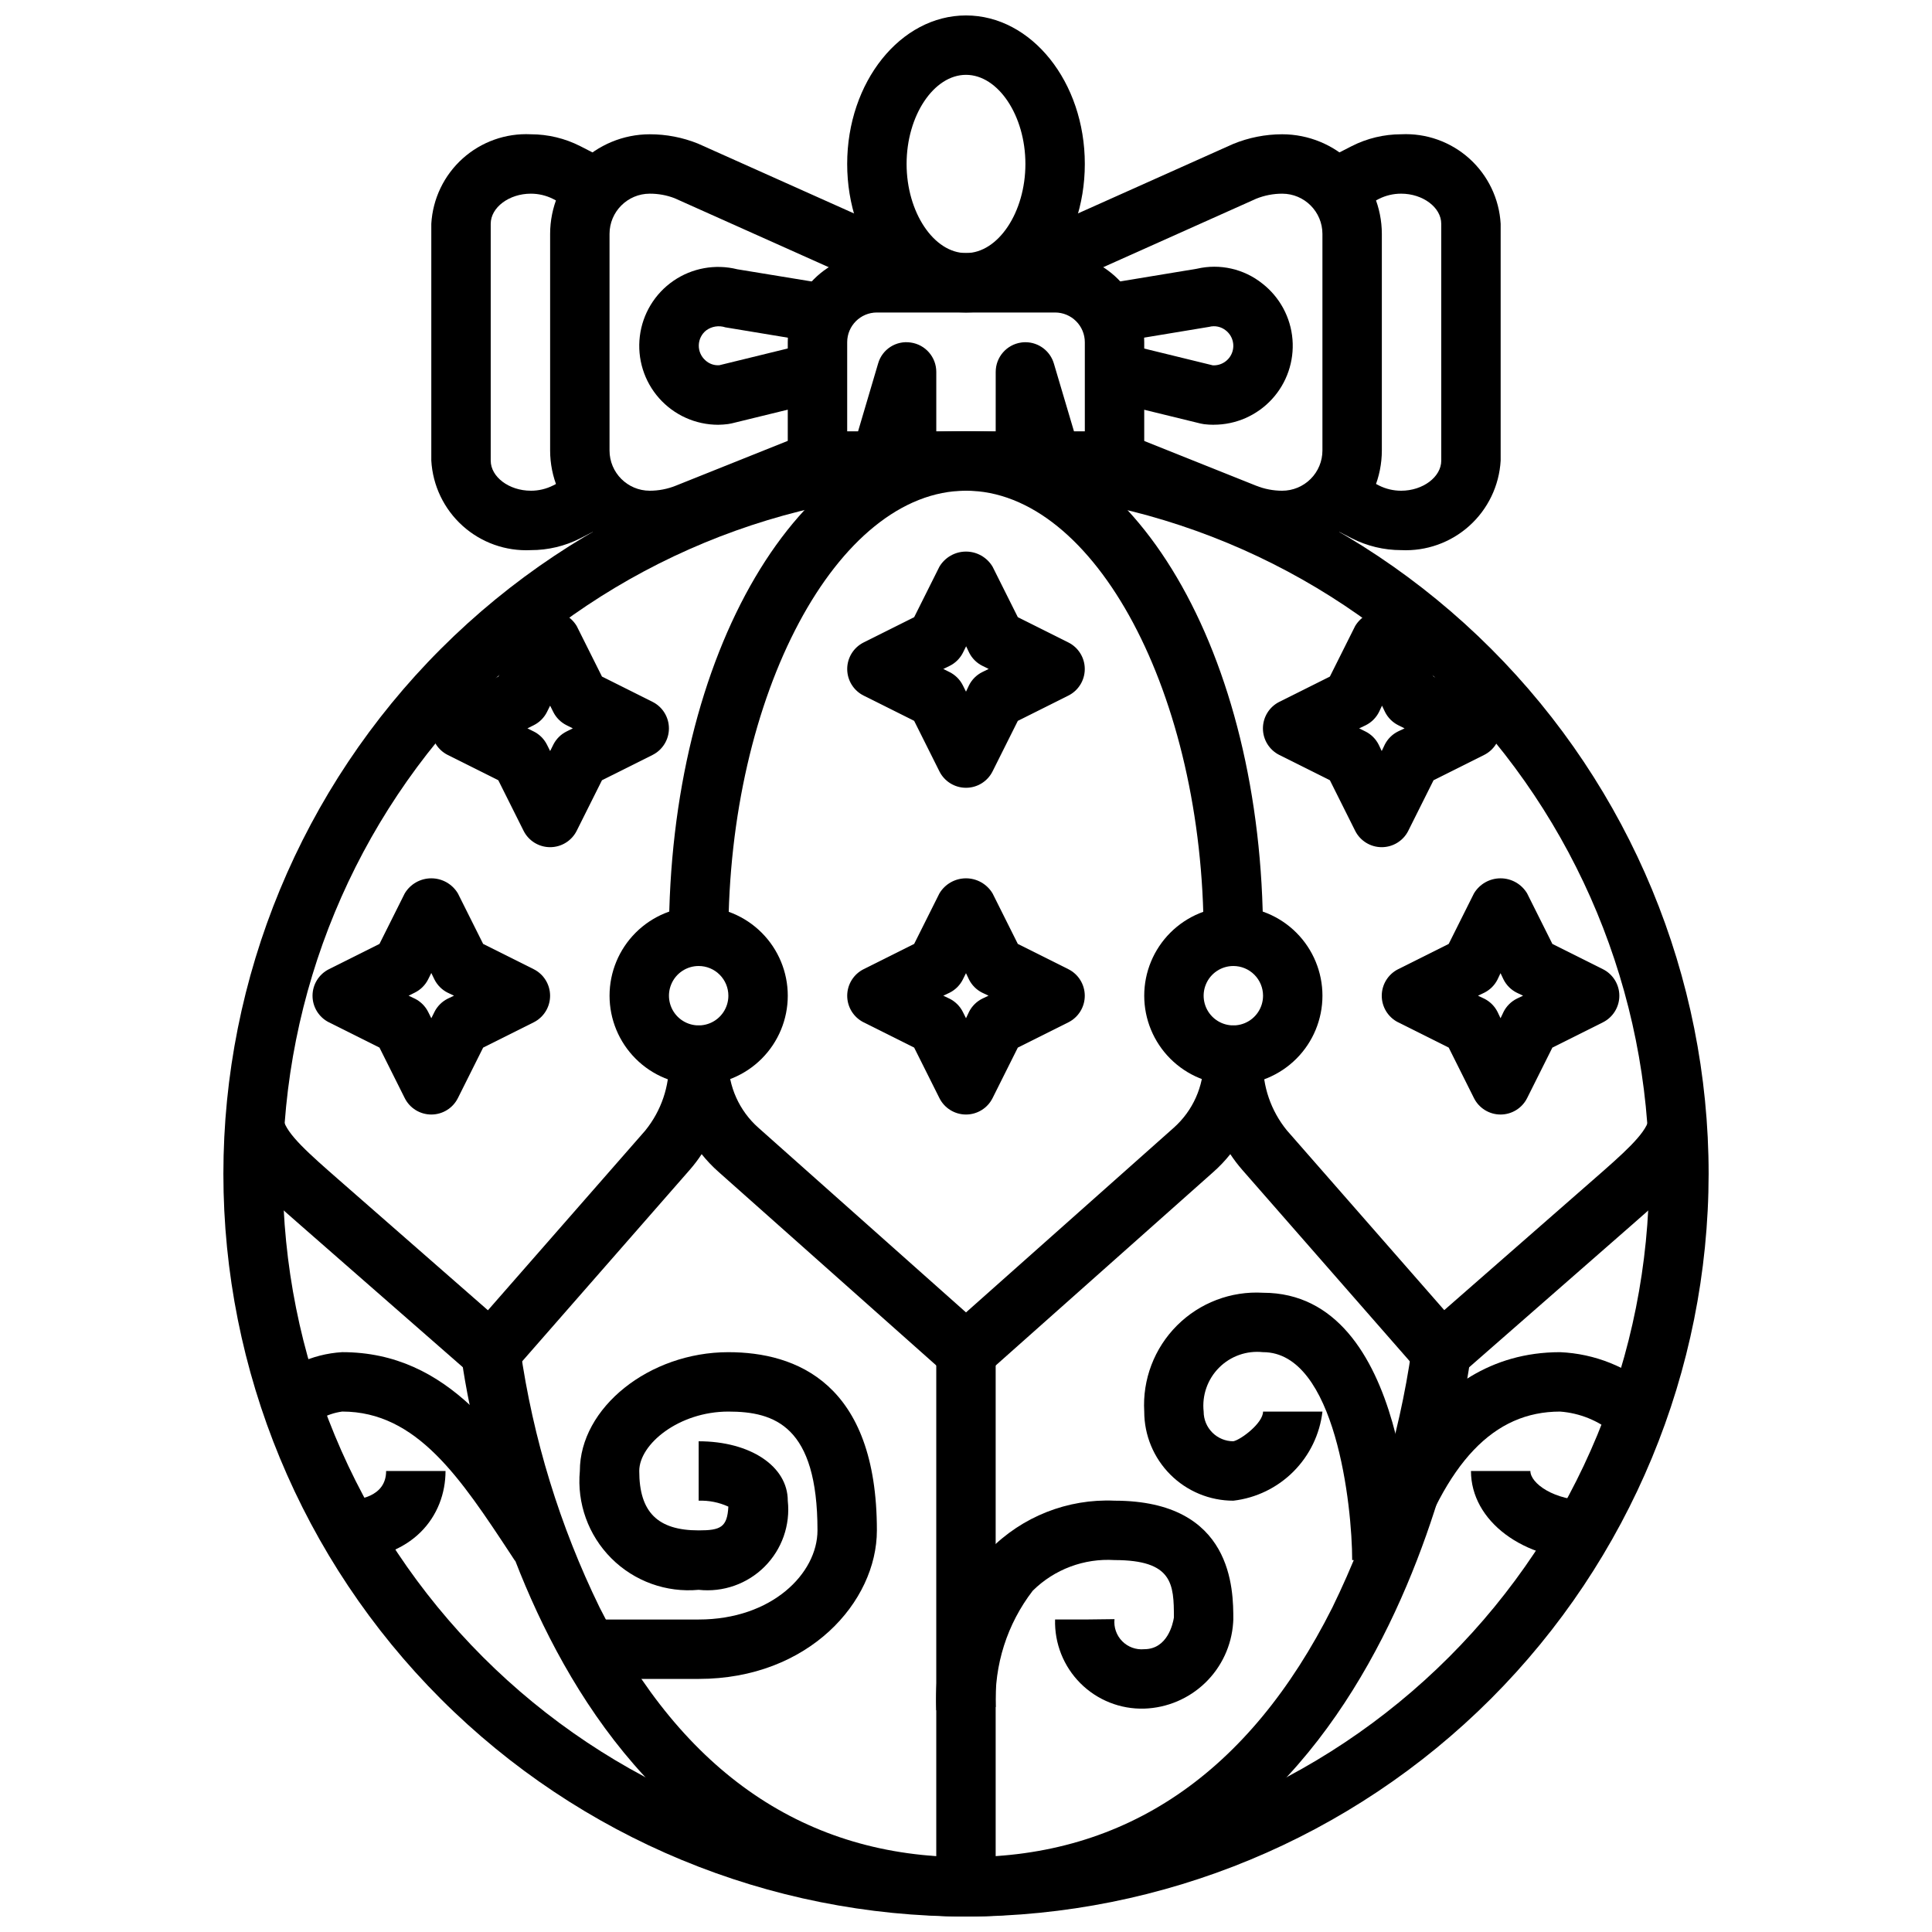 <?xml version="1.0" encoding="UTF-8"?>
<!-- Uploaded to: ICON Repo, www.iconrepo.com, Generator: ICON Repo Mixer Tools -->
<svg width="800px" height="800px" version="1.1" viewBox="144 144 512 512" xmlns="http://www.w3.org/2000/svg">
 <defs>
  <clipPath id="d">
   <path d="m203 258h394v393.9h-394z"/>
  </clipPath>
  <clipPath id="c">
   <path d="m368 148.09h64v78.906h-64z"/>
  </clipPath>
  <clipPath id="b">
   <path d="m266 501h134v150.9h-134z"/>
  </clipPath>
  <clipPath id="a">
   <path d="m400 501h134v150.9h-134z"/>
  </clipPath>
 </defs>
 <g clip-path="url(#d)">
  <path d="m400 651.9c-52.195 0-102.25-20.734-139.16-57.641s-57.641-86.965-57.641-139.16c0-52.195 20.734-102.25 57.641-139.16 36.906-36.91 86.965-57.645 139.16-57.645 52.191 0 102.25 20.734 139.16 57.645 36.91 36.906 57.645 86.961 57.645 139.16-0.059 52.18-20.812 102.2-57.707 139.1-36.895 36.895-86.918 57.645-139.09 57.703zm0-377.86c-48.02 0-94.074 19.074-128.03 53.031-33.957 33.953-53.031 80.004-53.031 128.02 0 48.02 19.074 94.074 53.031 128.03 33.953 33.953 80.008 53.031 128.03 53.031s94.07-19.078 128.02-53.031c33.957-33.953 53.031-80.008 53.031-128.03-0.051-48.004-19.145-94.023-53.086-127.97-33.945-33.941-79.969-53.035-127.97-53.086z"/>
 </g>
 <path d="m439.36 274.05h-10.879c-3.793 0.008-7.457-1.352-10.32-3.836-2.859 2.473-6.512 3.832-10.289 3.836h-15.746c-3.777-0.004-7.43-1.363-10.289-3.836-2.863 2.484-6.527 3.844-10.32 3.836h-10.879c-4.348 0-7.871-3.523-7.871-7.871v-31.488c0-6.266 2.488-12.273 6.918-16.699 4.43-4.43 10.434-6.918 16.699-6.918h47.23c6.266 0 12.273 2.488 16.699 6.918 4.43 4.426 6.918 10.434 6.918 16.699v31.488c0 2.086-0.828 4.09-2.305 5.566-1.477 1.473-3.481 2.305-5.566 2.305zm-23.617-39.359c3.488 0.004 6.555 2.301 7.543 5.644l5.328 17.969h2.875v-23.613c0-2.09-0.832-4.09-2.309-5.566-1.477-1.477-3.477-2.309-5.566-2.309h-47.23c-4.348 0-7.871 3.527-7.871 7.875v23.617h2.883l5.312-17.973c1.07-3.773 4.781-6.152 8.656-5.559 3.879 0.551 6.758 3.867 6.762 7.785v15.742h15.742l0.004-15.742c0-3.91 2.871-7.223 6.738-7.785 0.375-0.059 0.754-0.09 1.133-0.086z"/>
 <g clip-path="url(#c)">
  <path d="m400 226.81c-17.367 0-31.488-17.656-31.488-39.359s14.121-39.359 31.488-39.359 31.488 17.656 31.488 39.359-14.125 39.359-31.488 39.359zm0-62.977c-8.535 0-15.742 10.816-15.742 23.617s7.211 23.617 15.742 23.617c8.535 0 15.742-10.816 15.742-23.617s-7.211-23.617-15.742-23.617z"/>
 </g>
 <path d="m483.8 289.79c-4.367 0.004-8.695-0.828-12.746-2.453l-34.637-13.84 5.84-14.625 34.637 13.848v-0.004c2.191 0.879 4.531 1.332 6.891 1.332 2.828 0 5.543-1.121 7.543-3.121 2.004-1.996 3.129-4.711 3.129-7.539v-57.402c-0.004-5.883-4.773-10.652-10.656-10.66-2.356 0-4.688 0.449-6.871 1.324l-65.852 29.48-6.422-14.375 66.125-29.598c4.129-1.695 8.555-2.57 13.02-2.574 7 0.008 13.711 2.793 18.66 7.742 4.949 4.949 7.734 11.66 7.742 18.66v57.402c-0.008 7-2.793 13.711-7.742 18.66-4.949 4.949-11.66 7.734-18.66 7.742z"/>
 <path d="m465.66 256.57c-0.863 0-1.723-0.055-2.574-0.156-0.305-0.039-0.609-0.094-0.906-0.168l-24.688-6.039 3.731-15.305 24.16 5.91v0.004c2.258 0.121 4.332-1.234 5.129-3.352 0.793-2.113 0.121-4.504-1.656-5.894-1.242-1.004-2.891-1.355-4.434-0.945l-23.781 3.938-2.566-15.523 23.145-3.824v-0.004c6.07-1.406 12.453 0.043 17.32 3.938 4.609 3.594 7.504 8.957 7.981 14.785 0.477 5.828-1.508 11.59-5.473 15.887-3.965 4.297-9.547 6.742-15.395 6.734z"/>
 <path d="m515.32 289.79c-4.555 0-9.047-1.082-13.109-3.148l-10.902-5.59 7.195-14.012 10.918 5.613c1.832 0.922 3.852 1.398 5.898 1.395 5.762 0 10.629-3.652 10.629-7.981l-0.004-62.758c0-4.332-4.863-7.984-10.625-7.984-2.055-0.004-4.078 0.473-5.914 1.395l-10.91 5.613-7.188-14.012 10.902-5.59c4.062-2.066 8.555-3.144 13.109-3.148 6.637-0.324 13.129 1.988 18.07 6.434 4.938 4.445 7.922 10.66 8.301 17.293v62.754c-0.379 6.633-3.363 12.852-8.301 17.293-4.941 4.445-11.434 6.758-18.07 6.434z"/>
 <path d="m316.19 289.79c-7-0.008-13.711-2.793-18.66-7.742s-7.734-11.66-7.742-18.66v-57.402c0.008-7 2.793-13.711 7.742-18.66s11.66-7.734 18.66-7.742c4.367-0.004 8.695 0.828 12.746 2.457l66.402 29.719-6.422 14.375-66.125-29.598-0.004-0.004c-2.106-0.809-4.34-1.215-6.598-1.207-5.883 0.008-10.652 4.777-10.656 10.66v57.402c0.004 5.887 4.773 10.656 10.656 10.66 2.356 0 4.688-0.449 6.875-1.324l34.637-13.863 5.84 14.625-34.637 13.848v0.004c-4.043 1.625-8.355 2.457-12.715 2.453z"/>
 <path d="m334.34 256.57c-5.996 0.004-11.703-2.562-15.676-7.047-3.973-4.488-5.832-10.461-5.102-16.41 0.727-5.949 3.973-11.301 8.91-14.695s11.098-4.508 16.91-3.059l22.516 3.691-2.566 15.523-23.098-3.824c-1.715-0.566-3.598-0.273-5.062 0.789-1.211 0.945-1.941 2.383-1.984 3.922-0.047 1.539 0.594 3.019 1.75 4.035 1 0.93 2.344 1.398 3.707 1.289l24.16-5.91 3.731 15.305-24.688 6.039v-0.004c-0.297 0.07-0.598 0.129-0.902 0.168-0.867 0.113-1.734 0.176-2.606 0.188z"/>
 <path d="m284.67 289.79c-6.633 0.324-13.129-1.988-18.07-6.434-4.938-4.441-7.922-10.66-8.301-17.293v-62.754c0.379-6.633 3.363-12.848 8.301-17.293 4.941-4.445 11.438-6.758 18.07-6.434 4.559 0.004 9.047 1.082 13.109 3.148l10.902 5.59-7.195 14.012-10.91-5.613c-1.832-0.922-3.856-1.398-5.906-1.395-5.762 0-10.625 3.652-10.625 7.984v62.754c0 4.328 4.863 7.981 10.629 7.981l-0.004 0.004c2.055 0.008 4.078-0.473 5.914-1.395l10.918-5.613 7.195 14.012-10.918 5.613c-4.062 2.059-8.555 3.133-13.109 3.125z"/>
 <path d="m525.95 510.21c-2.269 0-4.43-0.98-5.926-2.691l-46.887-53.578c-1.117-1.289-2.152-2.652-3.094-4.078-1.371 1.723-2.891 3.32-4.543 4.777l-60.277 53.578h0.004c-2.984 2.648-7.473 2.648-10.453 0l-60.277-53.586c-1.652-1.453-3.176-3.051-4.551-4.769-0.934 1.43-1.965 2.789-3.086 4.078l-46.887 53.578c-2.859 3.273-7.832 3.609-11.105 0.746l-45.203-39.547c-10.871-9.508-18.051-15.793-19.988-24.852l15.391-3.289c0.844 3.938 6.762 9.117 14.957 16.289l39.281 34.371 41.723-47.656v-0.008c4.203-5.188 6.422-11.707 6.25-18.383v-1.574c0-4.348 3.523-7.871 7.871-7.871 4.348 0 7.875 3.523 7.875 7.871v1.574c0 6.742 2.887 13.164 7.926 17.645l55.051 48.969 55.051-48.934-0.004 0.004c5.051-4.488 7.938-10.926 7.93-17.684v-1.574c0-4.348 3.523-7.871 7.871-7.871s7.871 3.523 7.871 7.871v1.574c-0.148 6.672 2.086 13.176 6.297 18.352l41.723 47.656 39.281-34.371c8.125-7.086 13.957-12.219 14.918-16.113l15.289 3.746c-2.141 8.723-9.156 14.863-19.781 24.168l-45.266 39.605c-1.441 1.281-3.301 1.984-5.231 1.977z"/>
 <path d="m470.85 431.49c-6.266 0-12.27-2.488-16.699-6.918-4.43-4.43-6.918-10.438-6.918-16.699 0-6.266 2.488-12.27 6.918-16.699 4.43-4.43 10.434-6.918 16.699-6.918 6.262 0 12.27 2.488 16.699 6.918s6.914 10.434 6.914 16.699c0 6.262-2.484 12.27-6.914 16.699-4.43 4.43-10.438 6.918-16.699 6.918zm0-31.488c-3.184 0-6.055 1.918-7.273 4.859s-0.547 6.324 1.707 8.578c2.25 2.25 5.637 2.926 8.578 1.707s4.859-4.09 4.859-7.273c0-2.09-0.828-4.09-2.305-5.566-1.477-1.477-3.481-2.305-5.566-2.305z"/>
 <path d="m329.15 431.49c-6.262 0-12.27-2.488-16.695-6.918-4.43-4.43-6.918-10.438-6.918-16.699 0-6.266 2.488-12.27 6.918-16.699 4.426-4.43 10.434-6.918 16.695-6.918 6.266 0 12.273 2.488 16.699 6.918 4.43 4.43 6.918 10.434 6.918 16.699 0 6.262-2.488 12.27-6.918 16.699-4.426 4.43-10.434 6.918-16.699 6.918zm0-31.488c-3.184 0-6.051 1.918-7.269 4.859s-0.547 6.324 1.703 8.578c2.254 2.25 5.641 2.926 8.582 1.707 2.941-1.219 4.859-4.09 4.859-7.273 0-2.09-0.832-4.09-2.309-5.566-1.473-1.477-3.477-2.305-5.566-2.305z"/>
 <path d="m337.02 392.12h-15.746c0-75.035 34.582-133.82 78.719-133.82v15.742c-34.137 0.004-62.973 54.074-62.973 118.08z"/>
 <path d="m478.72 392.12h-15.742c0-64.008-28.836-118.08-62.977-118.08v-15.742c44.137 0 78.719 58.789 78.719 133.82z"/>
 <g clip-path="url(#b)">
  <path d="m400 651.9c-115.92 0-133.61-147.21-133.78-148.7l15.648-1.738c3.391 23.816 10.492 46.949 21.051 68.566 22.062 43.887 54.719 66.133 97.078 66.133z"/>
 </g>
 <g clip-path="url(#a)">
  <path d="m400 651.9v-15.742c42.359 0 75.012-22.246 97.078-66.125 10.555-21.617 17.656-44.75 21.047-68.566l15.648 1.738c-0.164 1.488-17.859 148.7-133.77 148.7z"/>
 </g>
 <path d="m392.12 502.34h15.742v141.7h-15.742z"/>
 <path d="m392.12 597.24c-0.672-15.391 4.332-30.492 14.062-42.438 8.688-8.887 20.754-13.656 33.172-13.105 31.488 0 31.488 23.703 31.488 31.488 0 0.289-0.016 0.578-0.047 0.867-0.41 6.039-3.047 11.711-7.402 15.914-4.356 4.207-10.117 6.641-16.168 6.836-6.316 0.184-12.434-2.246-16.902-6.715s-6.898-10.586-6.715-16.902h7.871l7.871-0.094h0.004c-0.234 2.156 0.52 4.305 2.043 5.852 1.527 1.543 3.668 2.32 5.828 2.113 6.164 0 7.613-6.746 7.871-8.391 0-8.871-0.297-15.227-15.742-15.227-8.055-0.508-15.938 2.449-21.672 8.125-6.781 8.805-10.254 19.715-9.816 30.82z"/>
 <path d="m329.15 588.93h-31.484v-15.742h31.488c19.453 0 31.488-12.266 31.488-23.617 0-27.68-11.344-31.488-23.617-31.488-13.082 0-23.617 8.613-23.617 15.742 0 10.887 4.856 15.742 15.742 15.742 5.777 0 7.582-0.789 7.871-6.297l0.004 0.004c-2.465-1.133-5.16-1.672-7.875-1.574v-15.746c13.68 0 23.617 6.621 23.617 15.742v0.004c0.711 6.453-1.547 12.883-6.141 17.477-4.59 4.59-11.02 6.848-17.477 6.141-8.57 0.797-17.051-2.262-23.137-8.352-6.086-6.086-9.148-14.566-8.348-23.137 0-16.773 18.398-31.488 39.359-31.488 17.957 0 39.359 8.195 39.359 47.23 0 18.895-18.059 39.359-47.234 39.359z"/>
 <path d="m502.34 557.44c0-14.297-4.402-55.105-23.617-55.105v0.004c-4.305-0.473-8.59 1.031-11.648 4.094-3.062 3.062-4.566 7.348-4.094 11.648 0 2.09 0.828 4.09 2.305 5.566 1.477 1.477 3.477 2.305 5.566 2.305 2.062-0.441 7.871-4.84 7.871-7.871h15.742c-0.703 6.019-3.418 11.625-7.703 15.91-4.285 4.289-9.891 7-15.91 7.707-6.266 0-12.27-2.488-16.699-6.918-4.43-4.43-6.918-10.434-6.918-16.699-0.496-8.492 2.664-16.793 8.68-22.809s14.316-9.176 22.809-8.68c38.91 0 39.359 67.961 39.359 70.848z"/>
 <path d="m517.67 559.93-14.957-4.977c4.348-13.02 17.562-52.613 54.727-52.613 9.184 0.395 17.953 3.914 24.863 9.973l-10.691 11.523c-4.008-3.352-8.961-5.363-14.172-5.754-17.609 0-30.25 13.297-39.77 41.848z"/>
 <path d="m565.31 557.44c-17.656 0-31.488-10.367-31.488-23.617h15.742c0 3.211 6.133 7.871 15.742 7.871z"/>
 <path d="m280.47 557.62-1.031-1.574c-13.422-20.375-25-37.969-44.75-37.969-4.059 0.551-7.758 2.602-10.375 5.746l-10.738-11.508c5.484-5.926 13.051-9.504 21.113-9.98 28.238 0 43.297 22.906 57.898 45.066l1.031 1.574z"/>
 <path d="m234.69 557.44v-15.742c4.344 0 11.637-1.023 11.637-7.871h15.742c0 11.75-8.488 23.613-27.379 23.613z"/>
 <path d="m400 352.77c-2.984 0.004-5.715-1.684-7.047-4.352l-6.691-13.383-13.383-6.691c-2.672-1.332-4.359-4.059-4.359-7.047 0-2.984 1.688-5.711 4.359-7.043l13.383-6.691 6.691-13.383c1.48-2.484 4.156-4.004 7.047-4.004 2.887 0 5.562 1.52 7.043 4.004l6.691 13.383 13.383 6.691c2.672 1.332 4.359 4.059 4.359 7.043 0 2.988-1.688 5.715-4.359 7.047l-13.383 6.691-6.691 13.383c-1.332 2.668-4.062 4.356-7.043 4.352zm-6.016-31.488 1.66 0.828c1.527 0.762 2.766 2 3.527 3.527l0.828 1.66 0.789-1.66h-0.004c0.762-1.527 2-2.766 3.527-3.527l1.699-0.828-1.66-0.828v0.004c-1.527-0.762-2.766-2-3.527-3.527l-0.789-1.66-0.828 1.66h0.004c-0.762 1.527-2 2.766-3.527 3.527z"/>
 <path d="m400 439.36c-2.984 0-5.715-1.684-7.047-4.356l-6.691-13.383-13.383-6.691v0.004c-2.672-1.332-4.359-4.062-4.359-7.047s1.688-5.715 4.359-7.047l13.383-6.691 6.691-13.383c1.48-2.481 4.156-4 7.047-4 2.887 0 5.562 1.52 7.043 4l6.691 13.383 13.383 6.691c2.672 1.332 4.359 4.062 4.359 7.047s-1.688 5.715-4.359 7.047l-13.383 6.691-6.691 13.383v-0.004c-1.332 2.672-4.062 4.356-7.043 4.356zm-6.016-31.488 1.66 0.789v-0.004c1.527 0.766 2.766 2 3.527 3.527l0.828 1.66 0.789-1.66h-0.004c0.762-1.527 2-2.762 3.527-3.527l1.66-0.789-1.66-0.789v0.004c-1.527-0.762-2.766-2-3.527-3.523l-0.789-1.66-0.828 1.66h0.004c-0.762 1.523-2 2.762-3.527 3.523z"/>
 <path d="m541.7 439.36c-3 0.016-5.746-1.672-7.086-4.356l-6.691-13.383-13.383-6.691v0.004c-2.672-1.332-4.359-4.062-4.359-7.047s1.688-5.715 4.359-7.047l13.383-6.691 6.691-13.383c1.48-2.481 4.156-4 7.047-4s5.566 1.52 7.043 4l6.691 13.383 13.383 6.691c2.672 1.332 4.363 4.062 4.363 7.047s-1.691 5.715-4.363 7.047l-13.383 6.691-6.691 13.383v-0.004c-1.324 2.656-4.035 4.34-7.004 4.356zm-6.016-31.488 1.66 0.789v-0.004c1.527 0.766 2.766 2 3.527 3.527l0.789 1.66 0.789-1.66h-0.004c0.762-1.527 2-2.762 3.527-3.527l1.66-0.789-1.66-0.789v0.004c-1.527-0.762-2.766-2-3.527-3.523l-0.789-1.66-0.789 1.66h0.004c-0.762 1.523-2 2.762-3.527 3.523z"/>
 <path d="m510.21 368.51c-3 0.016-5.746-1.672-7.086-4.356l-6.691-13.383-13.383-6.691c-2.672-1.332-4.359-4.059-4.359-7.043 0-2.988 1.688-5.715 4.359-7.047l13.383-6.691 6.691-13.383c1.48-2.481 4.156-4 7.047-4s5.566 1.52 7.047 4l6.691 13.383 13.383 6.691h-0.004c2.672 1.332 4.363 4.059 4.363 7.047 0 2.984-1.691 5.711-4.363 7.043l-13.383 6.691-6.691 13.383h0.004c-1.328 2.656-4.039 4.34-7.008 4.356zm-6.016-31.488 1.66 0.828 0.004-0.004c1.523 0.762 2.762 2 3.523 3.527l0.789 1.66 0.789-1.66h-0.004c0.766-1.527 2-2.766 3.527-3.527l1.742-0.824-1.66-0.828h-0.004c-1.523-0.762-2.762-2-3.523-3.527l-0.789-1.66-0.789 1.66h0.004c-0.766 1.527-2 2.766-3.527 3.527z"/>
 <path d="m289.79 368.51c-2.984 0-5.711-1.684-7.043-4.356l-6.691-13.383-13.383-6.691c-2.672-1.332-4.363-4.059-4.363-7.043 0-2.988 1.691-5.715 4.363-7.047l13.383-6.691 6.691-13.383c1.477-2.481 4.156-4 7.043-4 2.891 0 5.566 1.52 7.047 4l6.691 13.383 13.383 6.691c2.672 1.332 4.359 4.059 4.359 7.047 0 2.984-1.688 5.711-4.359 7.043l-13.383 6.691-6.691 13.383c-1.336 2.672-4.062 4.356-7.047 4.356zm-6.016-31.488 1.66 0.828 0.004-0.004c1.527 0.762 2.766 2 3.527 3.527l0.828 1.66 0.828-1.66h-0.004c0.762-1.527 2-2.766 3.527-3.527l1.66-0.824-1.66-0.828c-1.527-0.762-2.766-2-3.527-3.527l-0.828-1.66-0.828 1.66h0.004c-0.762 1.527-2 2.766-3.527 3.527z"/>
 <path d="m258.3 439.36c-2.981 0-5.711-1.684-7.043-4.356l-6.691-13.383-13.383-6.691v0.004c-2.672-1.332-4.359-4.062-4.359-7.047s1.688-5.715 4.359-7.047l13.383-6.691 6.691-13.383c1.477-2.481 4.156-4 7.043-4 2.891 0 5.566 1.52 7.047 4l6.691 13.383 13.383 6.691c2.672 1.332 4.359 4.062 4.359 7.047s-1.688 5.715-4.359 7.047l-13.383 6.691-6.691 13.383v-0.004c-1.332 2.672-4.062 4.356-7.047 4.356zm-6.016-31.488 1.66 0.789 0.004-0.004c1.527 0.766 2.766 2 3.527 3.527l0.828 1.66 0.828-1.66h-0.004c0.762-1.527 2-2.762 3.527-3.527l1.66-0.789-1.66-0.789v0.004c-1.527-0.762-2.766-2-3.527-3.523l-0.828-1.703-0.828 1.66h0.004c-0.762 1.527-2 2.766-3.527 3.527z"/>
</svg>